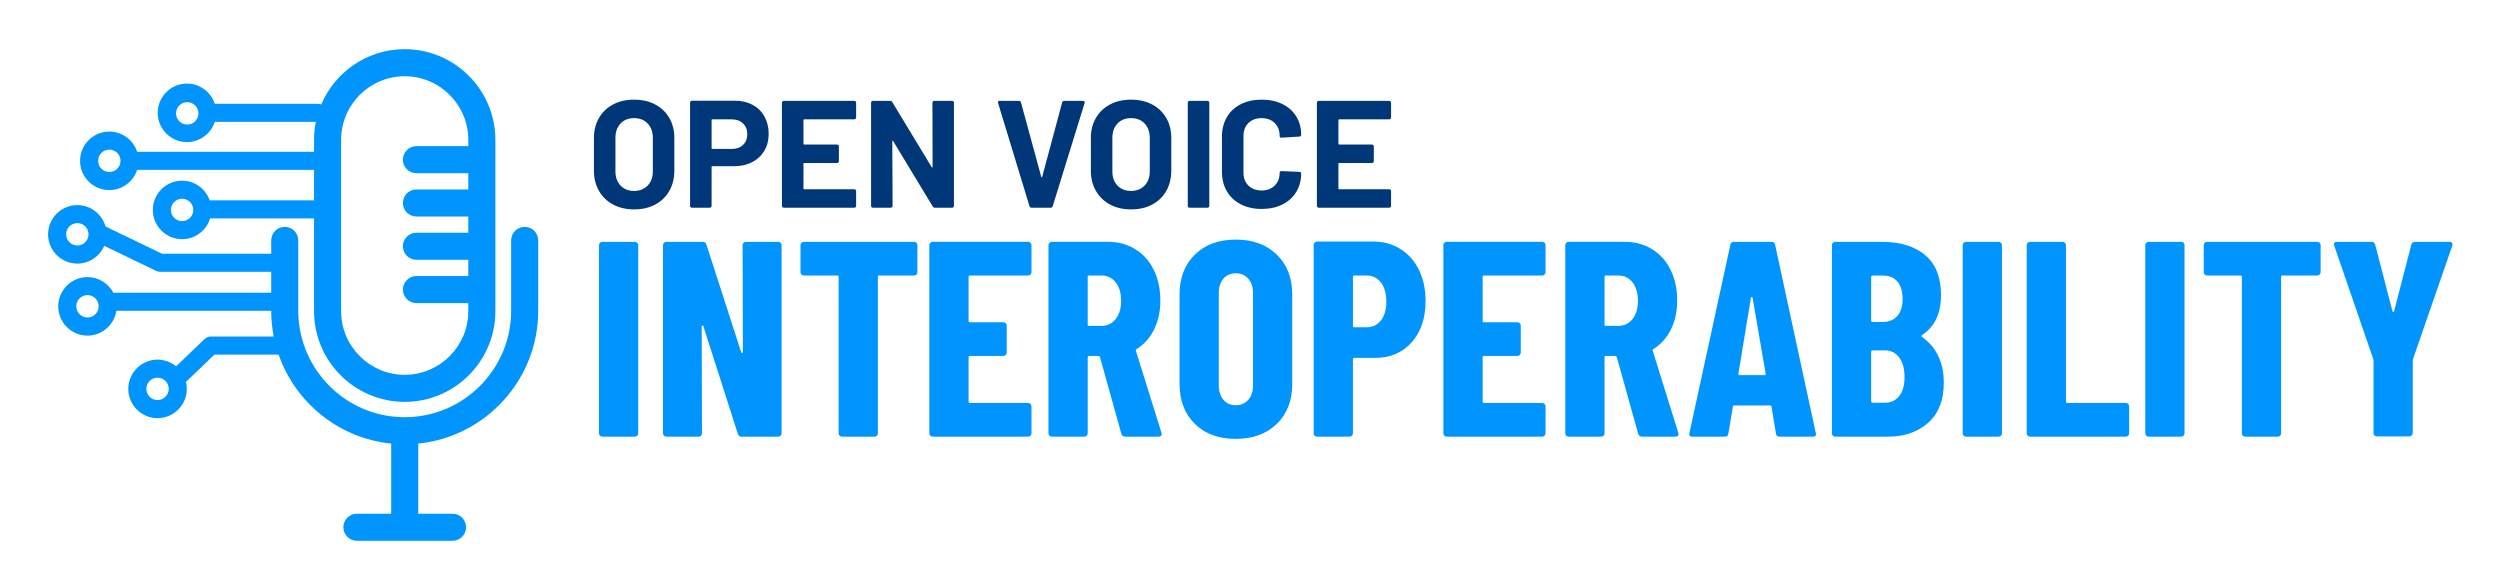 <svg xmlns="http://www.w3.org/2000/svg" role="img" viewBox="0.29 16.29 556.92 130.92"><title>Open Voice Interoperability logo</title><defs><style>.cls-2{fill:#0094ff}</style></defs><g><path fill="#003778" d="M136.863 61.849c-1.349-.725-2.397-1.739-3.145-3.043-.748-1.303-1.122-2.805-1.122-4.505v-7.276c0-1.677.374-3.162 1.122-4.454.748-1.292 1.796-2.295 3.145-3.009 1.348-.714 2.907-1.071 4.675-1.071 1.79 0 3.36.357 4.709 1.071 1.348.714 2.397 1.717 3.145 3.009s1.122 2.777 1.122 4.454v7.276c0 1.7-.374 3.208-1.122 4.522-.748 1.315-1.797 2.329-3.145 3.043-1.349.714-2.919 1.071-4.709 1.071-1.768 0-3.327-.363-4.675-1.088zm7.701-4.216c.771-.793 1.156-1.847 1.156-3.162v-7.48c0-1.314-.38-2.375-1.139-3.179-.76-.804-1.774-1.207-3.043-1.207-1.247 0-2.25.403-3.009 1.207-.759.805-1.139 1.865-1.139 3.179v7.48c0 1.314.379 2.369 1.139 3.162.759.794 1.762 1.19 3.009 1.19 1.246 0 2.255-.396 3.026-1.19zM167.955 39.647c1.134.612 2.012 1.479 2.635 2.601.624 1.122.936 2.409.936 3.859 0 1.428-.323 2.686-.969 3.774-.646 1.088-1.553 1.933-2.721 2.533-1.167.601-2.511.901-4.028.901h-4.828c-.114 0-.17.057-.17.17v8.67c0 .114-.04.21-.119.289-.08.08-.176.119-.289.119h-3.979c-.113 0-.209-.04-.288-.119-.08-.079-.119-.175-.119-.289v-23.018c0-.113.039-.209.119-.289.079-.079.175-.119.288-.119h9.589c1.496 0 2.81.306 3.943.918zm-2.142 8.925c.634-.6.952-1.388.952-2.363 0-.997-.318-1.802-.952-2.414-.635-.612-1.474-.918-2.517-.918h-4.317c-.114 0-.17.057-.17.17v6.256c0 .113.056.17.17.17h4.317c1.043 0 1.882-.3 2.517-.901zM190.888 42.758c-.079.08-.176.119-.288.119h-11.152c-.114 0-.17.057-.17.17v5.27c0 .114.056.17.17.17h7.31c.113 0 .21.04.289.119.079.08.119.176.119.289v3.298c0 .114-.04.21-.119.289-.079.08-.176.119-.289.119h-7.31c-.114 0-.17.057-.17.17v5.508c0 .114.056.17.17.17h11.152c.112 0 .209.04.288.119.08.08.119.176.119.289v3.298c0 .114-.039.21-.119.289-.079.08-.176.119-.288.119h-15.708c-.114 0-.21-.04-.289-.119-.08-.079-.119-.175-.119-.289v-22.984c0-.113.039-.209.119-.289.079-.079.175-.119.289-.119h15.708c.112 0 .209.04.288.119.08.08.119.176.119.289v3.298c0 .114-.039.21-.119.289zM208.126 38.882c.079-.079.175-.119.289-.119h3.978c.113 0 .209.04.289.119.079.08.119.176.119.289v22.984c0 .114-.04.21-.119.289-.08.08-.176.119-.289.119h-3.842c-.227 0-.386-.09-.477-.272l-8.806-14.552c-.046-.068-.091-.096-.136-.085-.046.012-.068.063-.068.153l.068 14.348c0 .114-.04.21-.119.289-.08.08-.176.119-.289.119h-3.978c-.114 0-.21-.04-.289-.119-.08-.079-.119-.175-.119-.289v-22.984c0-.113.039-.209.119-.289.079-.079.175-.119.289-.119h3.842c.227 0 .385.091.476.272l8.772 14.484c.045.068.09.097.136.085.045-.011.068-.062.068-.153l-.034-14.28c0-.113.039-.209.119-.289zM229.631 62.223l-7.004-22.984-.034-.136c0-.227.124-.34.374-.34h4.284c.249 0 .408.113.476.34l4.522 16.592c.022.068.056.102.102.102.045 0 .079-.034.103-.102l4.454-16.592c.067-.227.226-.34.476-.34h4.182c.137 0 .238.045.307.136.067.091.079.204.034.34l-7.106 22.984c-.068.227-.216.34-.442.34h-4.283c-.228 0-.374-.113-.442-.34zM247.566 61.849c-1.349-.725-2.397-1.739-3.146-3.043-.748-1.303-1.122-2.805-1.122-4.505v-7.276c0-1.677.374-3.162 1.122-4.454s1.797-2.295 3.146-3.009c1.348-.714 2.907-1.071 4.675-1.071 1.79 0 3.36.357 4.709 1.071s2.397 1.717 3.145 3.009c.748 1.292 1.122 2.777 1.122 4.454v7.276c0 1.7-.374 3.208-1.122 4.522-.747 1.315-1.796 2.329-3.145 3.043-1.349.714-2.919 1.071-4.709 1.071-1.768 0-3.327-.363-4.675-1.088zm7.701-4.216c.77-.793 1.155-1.847 1.155-3.162v-7.48c0-1.314-.38-2.375-1.139-3.179-.76-.804-1.773-1.207-3.043-1.207-1.247 0-2.25.403-3.009 1.207-.76.805-1.14 1.865-1.14 3.179v7.48c0 1.314.38 2.369 1.14 3.162.759.794 1.762 1.19 3.009 1.19 1.246 0 2.255-.396 3.026-1.19zM265.008 62.444c-.08-.079-.119-.175-.119-.289v-22.984c0-.113.039-.209.119-.289.079-.079.175-.119.289-.119h3.978c.113 0 .209.04.289.119.079.08.119.176.119.289v22.984c0 .114-.04.21-.119.289-.08.08-.176.119-.289.119h-3.978c-.114 0-.21-.04-.289-.119zM276.686 61.798c-1.338-.691-2.369-1.66-3.095-2.907s-1.088-2.686-1.088-4.318v-7.854c0-1.632.362-3.071 1.088-4.318.726-1.246 1.757-2.21 3.095-2.89 1.337-.68 2.89-1.02 4.658-1.02 1.745 0 3.28.323 4.606.969s2.357 1.564 3.094 2.754 1.105 2.567 1.105 4.131c0 .204-.136.329-.408.374l-3.978.238h-.068c-.227 0-.34-.125-.34-.374 0-1.201-.369-2.165-1.105-2.89-.736-.725-1.706-1.088-2.906-1.088-1.225 0-2.205.363-2.941 1.088-.737.726-1.105 1.689-1.105 2.89v8.194c0 1.179.368 2.131 1.105 2.856.736.726 1.717 1.088 2.941 1.088 1.2 0 2.17-.362 2.906-1.088.736-.725 1.105-1.677 1.105-2.856 0-.249.136-.374.408-.374l3.978.17c.113 0 .209.034.289.102.079.068.119.148.119.238 0 1.564-.369 2.947-1.105 4.148-.736 1.202-1.768 2.131-3.094 2.788-1.326.658-2.861.986-4.606.986-1.769 0-3.321-.345-4.658-1.037zM310.056 42.758c-.079.08-.176.119-.288.119h-11.152c-.114 0-.17.057-.17.17v5.27c0 .114.056.17.17.17h7.31c.113 0 .21.04.289.119.079.08.119.176.119.289v3.298c0 .114-.04.21-.119.289-.079.08-.176.119-.289.119h-7.31c-.114 0-.17.057-.17.17v5.508c0 .114.056.17.17.17h11.152c.112 0 .209.04.288.119.08.08.119.176.119.289v3.298c0 .114-.039.21-.119.289-.079.08-.176.119-.288.119h-15.708c-.114 0-.21-.04-.289-.119-.08-.079-.119-.175-.119-.289v-22.984c0-.113.039-.209.119-.289.079-.079.175-.119.289-.119h15.708c.112 0 .209.04.288.119.08.08.119.176.119.289v3.298c0 .114-.039.21-.119.289z"/><path d="M133.943 113.346c-.145-.145-.217-.32-.217-.527v-41.912c0-.207.072-.382.217-.527.145-.144.32-.217.527-.217h7.254c.206 0 .382.073.527.217.145.146.217.321.217.527v41.912c0 .208-.073.383-.217.527-.145.145-.321.217-.527.217h-7.254c-.208 0-.383-.072-.527-.217zM165.935 70.38c.145-.144.32-.217.527-.217h7.192c.206 0 .381.073.526.217.145.146.217.321.217.527v41.912c0 .208-.072.383-.217.527-.146.145-.32.217-.526.217h-8.185c-.413 0-.682-.207-.806-.62l-7.688-23.994c-.041-.124-.114-.176-.217-.155-.104.021-.155.093-.155.217l.062 23.808c0 .208-.073.383-.217.527-.146.145-.321.217-.527.217h-7.192c-.208 0-.383-.072-.527-.217-.145-.145-.217-.32-.217-.527v-41.912c0-.207.072-.382.217-.527.145-.144.32-.217.527-.217h8.122c.413 0 .683.207.807.62l7.75 23.994c.04.124.113.176.217.155.103-.021.155-.093.155-.217l-.062-23.808c0-.207.071-.382.217-.527zM204.435 70.38c.145.146.218.321.218.527v6.014c0 .208-.073.383-.218.527-.145.146-.32.217-.526.217h-7.75c-.207 0-.311.104-.311.31v34.844c0 .208-.072.383-.217.527-.146.145-.32.217-.526.217h-7.255c-.207 0-.382-.072-.526-.217-.146-.145-.217-.32-.217-.527v-34.844c0-.207-.104-.31-.311-.31h-7.439c-.208 0-.383-.072-.527-.217-.146-.144-.217-.319-.217-.527v-6.014c0-.207.071-.382.217-.527.145-.144.319-.217.527-.217h24.552c.206 0 .382.073.526.217zM229.855 77.448c-.145.146-.32.217-.526.217h-12.958c-.208 0-.311.104-.311.31v9.796c0 .208.103.31.311.31h7.439c.207 0 .382.073.527.217.145.146.217.321.217.527v6.014c0 .208-.072.383-.217.527-.146.145-.32.217-.527.217h-7.439c-.208 0-.311.104-.311.31v9.858c0 .208.103.31.311.31h12.958c.206 0 .382.073.526.217.145.146.218.321.218.527v6.014c0 .208-.073.383-.218.527-.145.145-.32.217-.526.217h-21.267c-.207 0-.383-.072-.526-.217-.146-.145-.218-.32-.218-.527v-41.912c0-.207.072-.382.218-.527.144-.144.319-.217.526-.217h21.267c.206 0 .382.073.526.217.145.146.218.321.218.527v6.014c0 .208-.073.383-.218.527zM250.098 112.943l-4.773-17.112c-.084-.165-.187-.248-.311-.248h-2.107c-.208 0-.311.104-.311.31v16.926c0 .208-.072.383-.217.527-.146.145-.32.217-.527.217h-7.254c-.207 0-.383-.072-.526-.217-.146-.145-.218-.32-.218-.527v-41.912c0-.207.072-.382.218-.527.144-.144.319-.217.526-.217h12.524c2.272 0 4.298.548 6.076 1.643 1.776 1.096 3.151 2.635 4.123 4.619.971 1.984 1.457 4.258 1.457 6.82 0 2.439-.466 4.588-1.396 6.448-.93 1.86-2.222 3.308-3.875 4.34-.083.042-.146.093-.186.155-.042.062-.042.135 0 .217l5.704 18.29.062.248c0 .414-.228.62-.682.62h-7.44c-.455 0-.744-.207-.868-.62zm-7.502-34.968v10.602c0 .207.103.31.311.31h2.79c1.28 0 2.324-.506 3.131-1.519.806-1.013 1.209-2.366 1.209-4.061 0-1.736-.403-3.11-1.209-4.123-.807-1.012-1.851-1.519-3.131-1.519h-2.79c-.208 0-.311.104-.311.31zM266.465 110.711c-2.273-2.232-3.409-5.208-3.409-8.928v-19.84c0-3.72 1.136-6.696 3.409-8.928s5.312-3.348 9.114-3.348 6.852 1.116 9.146 3.348 3.44 5.208 3.44 8.928v19.84c0 3.72-1.146 6.696-3.44 8.928s-5.343 3.348-9.146 3.348-6.841-1.116-9.114-3.348zm11.904-5.363c.702-.806 1.054-1.87 1.054-3.193v-20.584c0-1.322-.352-2.387-1.054-3.193-.703-.806-1.633-1.209-2.79-1.209s-2.077.403-2.759 1.209-1.023 1.871-1.023 3.193v20.584c0 1.324.342 2.387 1.023 3.193.682.806 1.602 1.209 2.759 1.209s2.087-.403 2.79-1.209zM312.282 71.775c1.777 1.116 3.151 2.677 4.123 4.681.971 2.005 1.457 4.289 1.457 6.851 0 3.844-1.033 6.923-3.1 9.238-2.067 2.315-4.774 3.472-8.122 3.472h-4.65c-.207 0-.31.104-.31.31v16.492c0 .208-.073.383-.217.527-.146.145-.321.217-.527.217h-7.254c-.207 0-.383-.072-.527-.217-.146-.145-.217-.32-.217-.527v-41.974c0-.207.071-.382.217-.527.145-.144.32-.217.527-.217h12.523c2.273 0 4.299.558 6.076 1.674zm-4.371 15.903c.807-1.013 1.209-2.408 1.209-4.185 0-1.818-.402-3.245-1.209-4.278-.806-1.033-1.87-1.55-3.192-1.55h-2.729c-.207 0-.31.104-.31.31v10.912c0 .207.103.31.31.31h2.729c1.322 0 2.387-.505 3.192-1.519zM344.367 77.448c-.145.146-.32.217-.526.217h-12.958c-.208 0-.311.104-.311.31v9.796c0 .208.103.31.311.31h7.439c.207 0 .382.073.527.217.145.146.217.321.217.527v6.014c0 .208-.072.383-.217.527-.146.145-.32.217-.527.217h-7.439c-.208 0-.311.104-.311.31v9.858c0 .208.103.31.311.31h12.958c.206 0 .382.073.526.217.145.146.218.321.218.527v6.014c0 .208-.073.383-.218.527-.145.145-.32.217-.526.217h-21.267c-.207 0-.383-.072-.526-.217-.146-.145-.218-.32-.218-.527v-41.912c0-.207.072-.382.218-.527.144-.144.319-.217.526-.217h21.267c.206 0 .382.073.526.217.145.146.218.321.218.527v6.014c0 .208-.073.383-.218.527zM365.229 112.943l-4.773-17.112c-.084-.165-.187-.248-.311-.248h-2.107c-.208 0-.311.104-.311.31v16.926c0 .208-.072.383-.217.527-.146.145-.32.217-.527.217h-7.254c-.207 0-.383-.072-.526-.217-.146-.145-.218-.32-.218-.527v-41.912c0-.207.072-.382.218-.527.144-.144.319-.217.526-.217h12.524c2.272 0 4.298.548 6.076 1.643 1.776 1.096 3.151 2.635 4.123 4.619.971 1.984 1.457 4.258 1.457 6.82 0 2.439-.466 4.588-1.396 6.448-.93 1.86-2.222 3.308-3.875 4.34-.083.042-.146.093-.186.155-.042.062-.042.135 0 .217l5.704 18.29.062.248c0 .414-.228.62-.682.62h-7.44c-.455 0-.744-.207-.868-.62zm-7.502-34.968v10.602c0 .207.103.31.311.31h2.79c1.28 0 2.324-.506 3.131-1.519.806-1.013 1.209-2.366 1.209-4.061 0-1.736-.403-3.11-1.209-4.123-.807-1.012-1.851-1.519-3.131-1.519h-2.79c-.208 0-.311.104-.311.31zM395.919 112.881l-.992-5.952c0-.207-.124-.31-.372-.31h-7.874c-.248 0-.372.104-.372.31l-.992 5.952c-.042.456-.31.682-.806.682h-7.254c-.538 0-.744-.269-.62-.806l9.114-41.912c.082-.455.351-.682.806-.682h8.37c.454 0 .723.228.806.682l9.052 41.912.062.248c0 .372-.228.558-.682.558h-7.44c-.496 0-.766-.227-.806-.682zm-8.122-13.02h5.58c.206 0 .288-.103.248-.31l-2.914-16.926c-.042-.124-.104-.186-.187-.186-.083 0-.146.062-.186.186l-2.79 16.926c0 .208.082.31.248.31zM429.832 110.463c-2.315 2.067-5.312 3.1-8.989 3.1h-11.719c-.207 0-.383-.072-.526-.217-.146-.145-.218-.32-.218-.527v-41.912c0-.207.072-.382.218-.527.144-.144.319-.217.526-.217h10.354c4.133 0 7.367.992 9.703 2.976 2.334 1.984 3.503 4.939 3.503 8.866 0 4.092-1.406 7.068-4.216 8.928-.166.124-.187.248-.062.372 3.265 2.315 4.898 5.746 4.898 10.292 0 3.844-1.158 6.799-3.473 8.866zm-12.71-32.488v9.734c0 .208.103.31.311.31h2.231c1.405 0 2.501-.444 3.286-1.333.785-.888 1.178-2.139 1.178-3.751 0-1.694-.382-2.997-1.146-3.906-.766-.909-1.871-1.364-3.317-1.364h-2.231c-.208 0-.311.104-.311.31zm6.263 26.536c.784-.992 1.178-2.397 1.178-4.216 0-1.818-.394-3.265-1.178-4.34-.786-1.074-1.84-1.612-3.162-1.612h-2.79c-.208 0-.311.104-.311.31v11.036c0 .208.103.31.311.31h2.728c1.364 0 2.438-.496 3.225-1.488zM437.737 113.346c-.146-.145-.218-.32-.218-.527v-41.912c0-.207.072-.382.218-.527.144-.144.319-.217.526-.217h7.254c.207 0 .382.073.527.217.145.146.217.321.217.527v41.912c0 .208-.072.383-.217.527-.146.145-.32.217-.527.217h-7.254c-.207 0-.383-.072-.526-.217zM451.997 113.346c-.146-.145-.218-.32-.218-.527v-41.912c0-.207.072-.382.218-.527.144-.144.319-.217.526-.217h7.254c.207 0 .382.073.527.217.145.146.217.321.217.527v34.844c0 .208.103.31.311.31h13.02c.206 0 .382.073.527.217.145.146.217.321.217.527v6.014c0 .208-.072.383-.217.527-.146.145-.321.217-.527.217h-21.328c-.207 0-.383-.072-.526-.217zM478.408 113.346c-.146-.145-.218-.32-.218-.527v-41.912c0-.207.072-.382.218-.527.144-.144.319-.217.526-.217h7.254c.207 0 .382.073.527.217.145.146.217.321.217.527v41.912c0 .208-.072.383-.217.527-.146.145-.32.217-.527.217h-7.254c-.207 0-.383-.072-.526-.217zM517.033 70.38c.145.146.218.321.218.527v6.014c0 .208-.073.383-.218.527-.145.146-.32.217-.526.217h-7.75c-.207 0-.311.104-.311.31v34.844c0 .208-.072.383-.217.527-.146.145-.32.217-.526.217h-7.255c-.207 0-.382-.072-.526-.217-.146-.145-.217-.32-.217-.527v-34.844c0-.207-.104-.31-.311-.31h-7.439c-.208 0-.383-.072-.527-.217-.146-.144-.217-.319-.217-.527v-6.014c0-.207.071-.382.217-.527.145-.144.319-.217.527-.217h24.552c.206 0 .382.073.526.217zM529.247 113.284c-.146-.145-.217-.32-.217-.527v-16.12l-.062-.372-8.681-25.234c-.041-.082-.062-.186-.062-.31 0-.372.227-.558.682-.558h7.626c.454 0 .744.207.868.62l3.844 14.818c.041.124.103.186.187.186.082 0 .144-.062.186-.186l3.844-14.818c.124-.413.413-.62.868-.62h7.626c.248 0 .435.073.559.217.124.146.144.362.062.651l-8.742 25.234-.062.372v16.12c0 .208-.073.383-.217.527-.146.145-.321.217-.527.217h-7.254c-.207 0-.383-.072-.527-.217z" class="cls-2"/></g><g><path d="M24.643,58.632c2.891,0,5.346-1.894,6.196-4.505h39.412v6.797h-22.987c-.085,0-.167,.015-.249,.025-.879-2.561-3.305-4.41-6.16-4.41-3.594,0-6.516,2.923-6.517,6.517,0,3.594,2.923,6.517,6.517,6.517,2.942,0,5.432-1.961,6.239-4.643,.057,.005,.112,.017,.17,.017h22.987v20.671c0,11.135,9.059,20.195,20.195,20.195,11.135,0,20.195-9.059,20.195-20.195V47.439c0-11.135-9.059-20.195-20.195-20.195-8.344,0-15.523,5.087-18.597,12.323-.235-.096-.492-.151-.763-.151h-22.95c-.85-2.611-3.304-4.505-6.196-4.505-3.594,0-6.517,2.923-6.517,6.517,0,3.594,2.923,6.517,6.517,6.517,2.891,0,5.346-1.894,6.196-4.505h22.515c-.261,1.294-.399,2.631-.399,4v2.665H30.838c-.85-2.611-3.304-4.505-6.196-4.505-3.594,0-6.517,2.923-6.517,6.517s2.923,6.517,6.517,6.517Zm16.211,6.918c-1.367,0-2.494-1.113-2.494-2.494,0-1.381,1.113-2.494,2.494-2.494,1.381,0,2.494,1.113,2.494,2.494s-1.127,2.494-2.494,2.494Zm35.425-18.111c0-7.811,6.355-14.167,14.167-14.167s14.167,6.355,14.167,14.167v1.406h-11.554c-1.665,0-3.014,1.349-3.014,3.014,0,1.665,1.349,3.014,3.014,3.014h11.554v3.617h-11.554c-1.665,0-3.014,1.349-3.014,3.014s1.349,3.014,3.014,3.014h11.554v3.617h-11.554c-1.665,0-3.014,1.349-3.014,3.014,0,1.665,1.349,3.014,3.014,3.014h11.554v3.617h-11.554c-1.665,0-3.014,1.349-3.014,3.014s1.349,3.014,3.014,3.014h11.554v1.808c0,7.811-6.355,14.167-14.167,14.167s-14.167-6.355-14.167-14.167V47.439Zm-34.28-3.398c-1.381,0-2.494-1.113-2.494-2.494,0-1.381,1.113-2.494,2.494-2.494s2.494,1.113,2.494,2.494-1.127,2.494-2.494,2.494Zm-17.356,5.581c1.381,0,2.494,1.113,2.494,2.494,0,1.381-1.127,2.494-2.494,2.494-1.381,0-2.494-1.113-2.494-2.494,0-1.381,1.113-2.494,2.494-2.494Z" class="cls-2"/><path d="M117.171,66.831l-0,0c-1.665,0-3.014,1.349-3.014,3.014v15.674c0,13.074-10.636,23.71-23.71,23.71-13.074,0-23.71-10.636-23.71-23.71v-15.674c0-1.665-1.349-3.014-3.014-3.014s-3.014,1.349-3.014,3.014v2.969l-24.318,0-12.603-6.083c-.772-2.737-3.286-4.752-6.267-4.752-3.594,0-6.517,2.923-6.517,6.517s2.923,6.517,6.517,6.517c2.686,0,4.997-1.634,5.993-3.959l11.564,5.582c.268,.134,.563,.201,.872,.201h24.76v4.668H25.54c-1.093-2.07-3.265-3.486-5.764-3.486-3.594,0-6.503,2.923-6.517,6.517,0,3.594,2.923,6.517,6.517,6.517,3.255,0,5.953-2.401,6.433-5.524H60.707c.001,1.958,.193,3.872,.557,5.726h-14c-.523,0-1.019,.201-1.408,.563l-6.336,6.071c-1.126-.927-2.567-1.485-4.136-1.485-3.594,0-6.517,2.923-6.517,6.517s2.923,6.517,6.517,6.517,6.517-2.923,6.517-6.517c0-.533-.071-1.049-.193-1.546l6.361-6.097h14.286c3.73,10.71,13.419,18.651,25.078,19.831v15.621h-7.637c-1.665,0-3.014,1.349-3.014,3.014s1.349,3.014,3.014,3.014h21.302c1.665,0,3.014-1.349,3.014-3.014s-1.349-3.014-3.014-3.014l-7.637-0v-15.621c14.987-1.517,26.725-14.206,26.725-29.588v-15.674c0-1.665-1.349-3.014-3.014-3.014Zm-99.652,4.147c-1.368,0-2.494-1.113-2.494-2.494,0-1.381,1.113-2.494,2.494-2.494,1.381,0,2.494,1.127,2.494,2.494,0,1.381-1.127,2.494-2.494,2.494Zm2.257,16.038c-1.367,0-2.494-1.113-2.494-2.494,0-1.381,1.113-2.494,2.494-2.494,1.381,0,2.494,1.113,2.494,2.494s-1.127,2.494-2.494,2.494Zm15.608,18.397c-1.381,0-2.494-1.113-2.494-2.494,0-1.381,1.113-2.494,2.494-2.494s2.494,1.113,2.494,2.494-1.127,2.494-2.494,2.494Z" class="cls-2"/></g></svg>